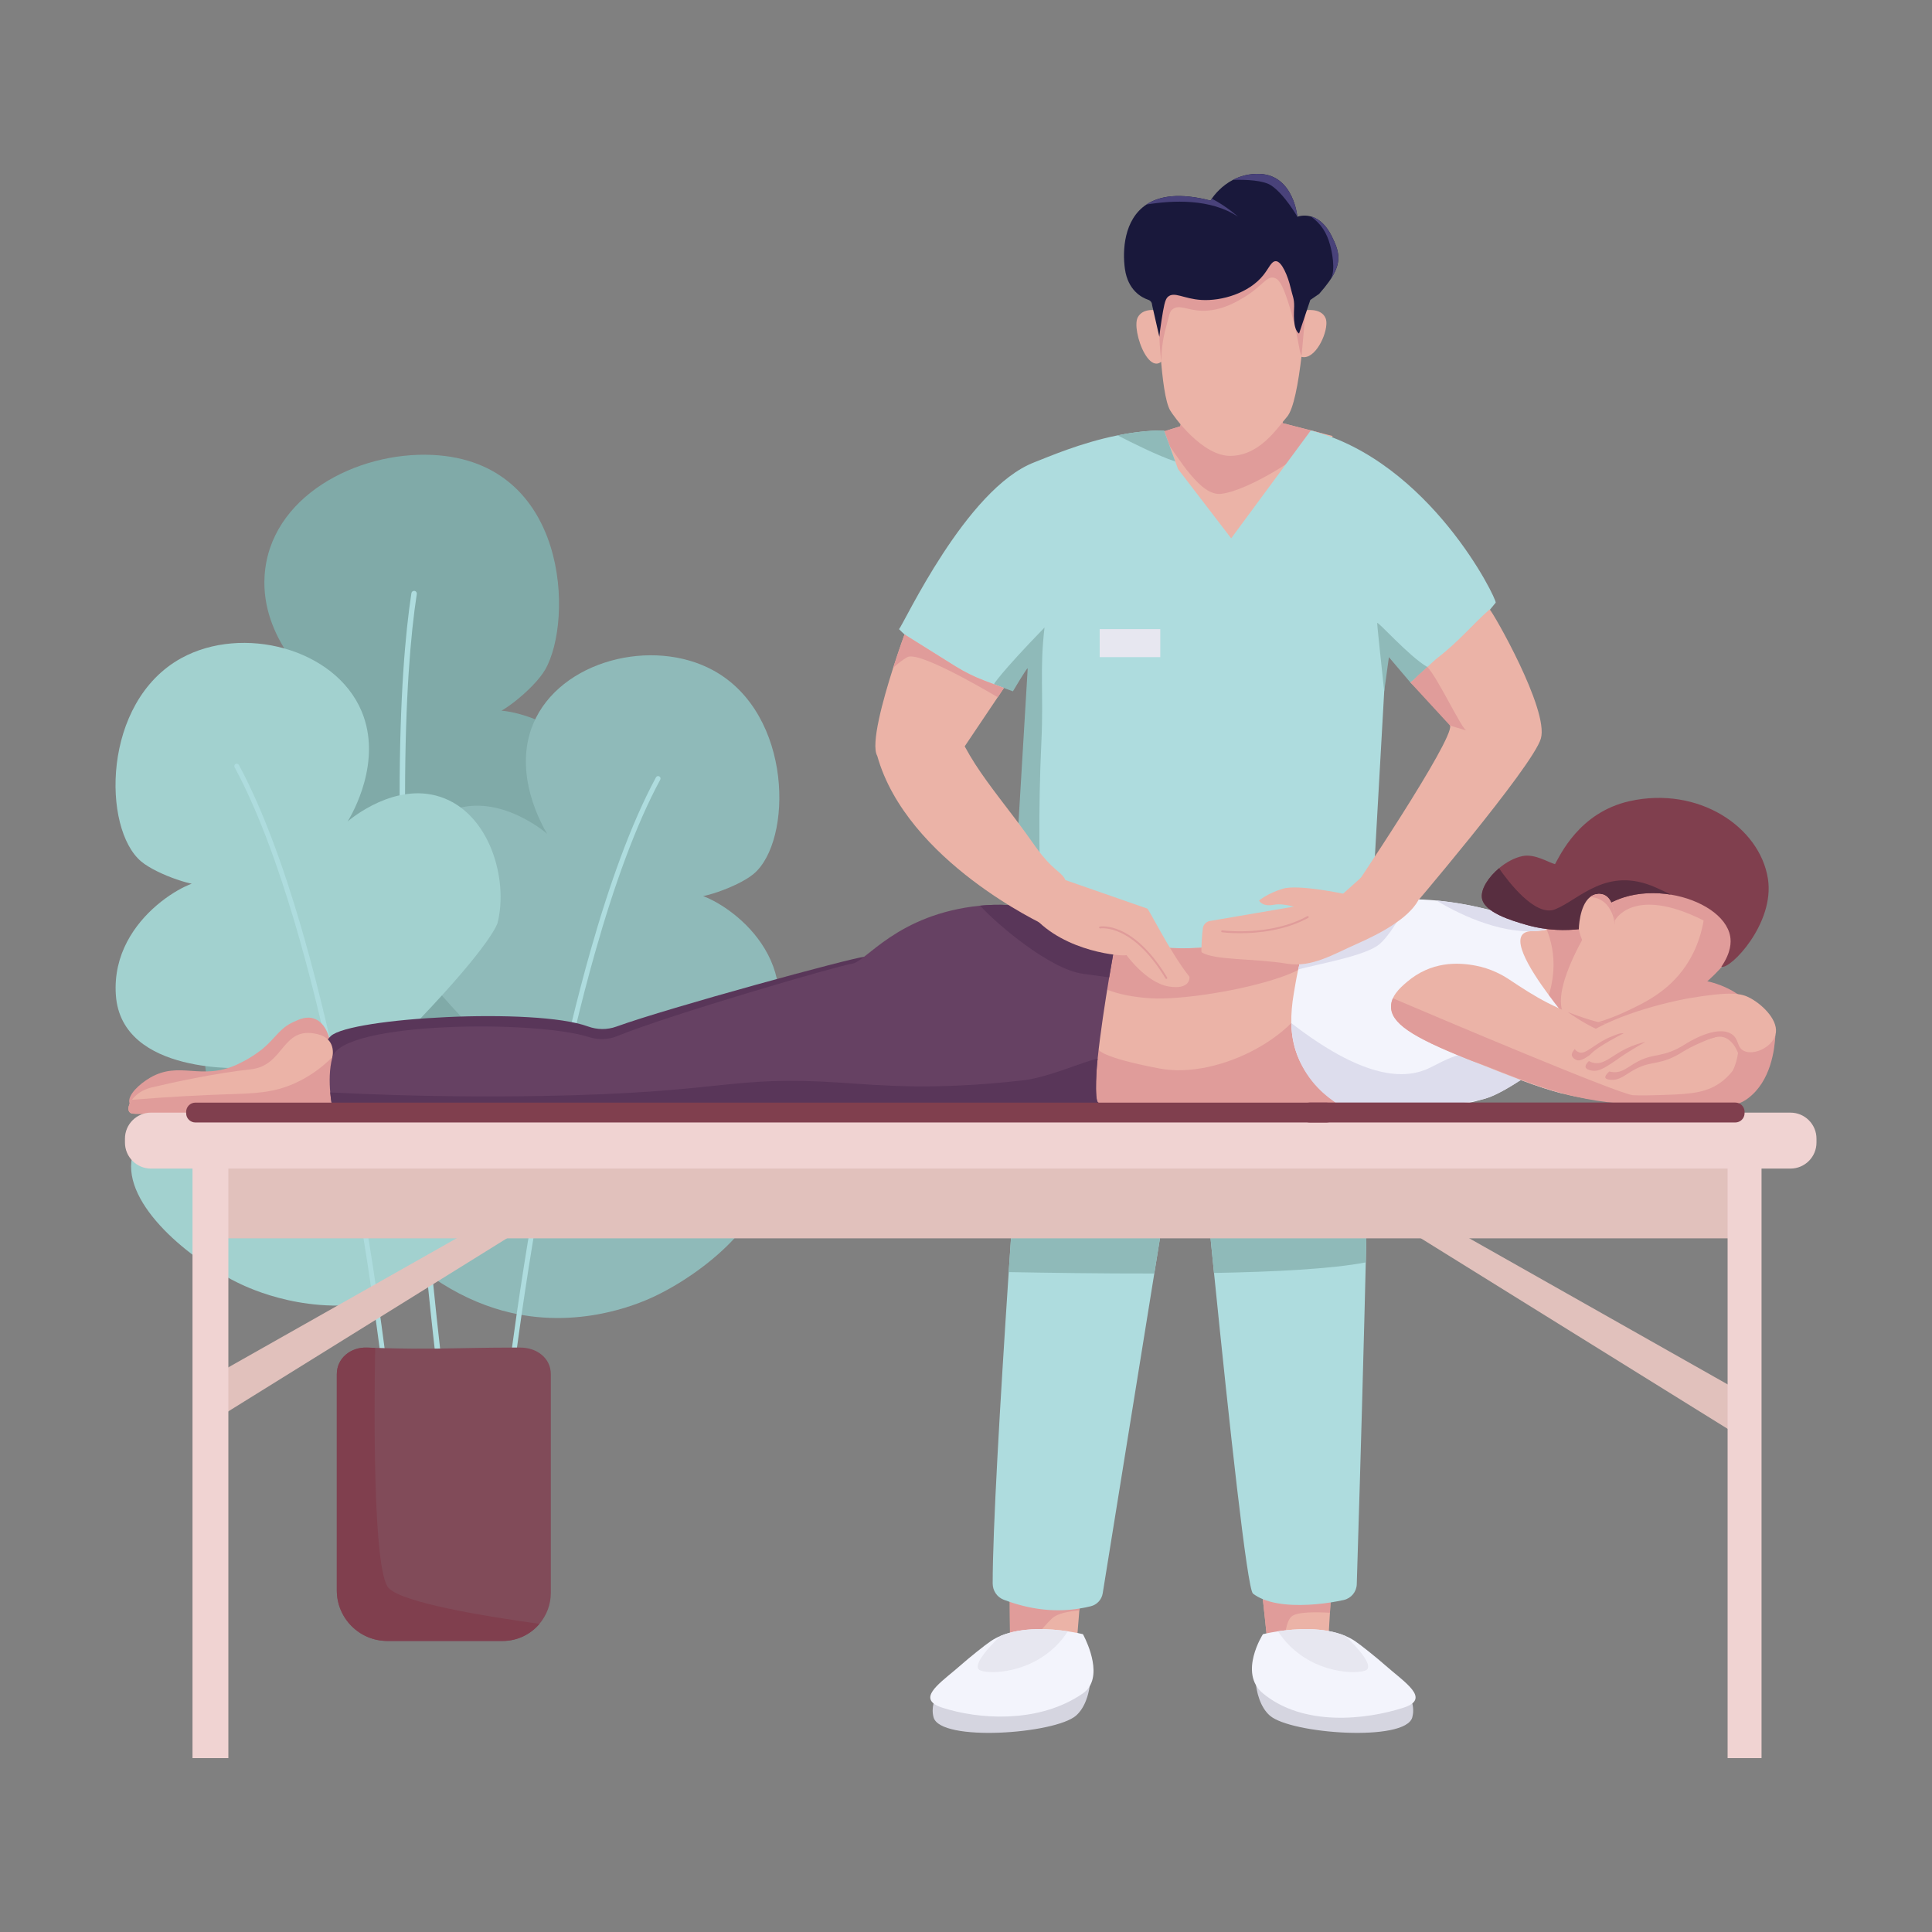 <?xml version="1.0" encoding="UTF-8"?>
<svg xmlns="http://www.w3.org/2000/svg" width="5000" height="5000" viewBox="0 0 5000 5000" id="hospital-masseur-and-patient">
  <rect x="0" y="0" width="5000" height="5000" fill="#808080" stroke="none"/>
  <g>
    <g>
      <g>
        <path fill="#80aaa8" d="M1705.371,2581.835c-75.238-141.665-382.546-163.879-382.551-163.881 c0,0,336.522-81.022,276.905-319.997c-59.621-238.973-337.674-278.844-330.51-251.674c0.105,0.401,0.61,1.161,0.728,1.282 c11.834,12.241,110.712-62.087,141-114.626c73.142-126.872,60.625-538.619-291.391-555.567 c-196.774-9.474-422.183,108.489-434.82,313.407c-10.069,163.267,125.591,279.771,144.622,297.974 c-12.645-6.09-160.534-74.662-266.541,5.548c-116.573,88.205-105.098,297.759-36.137,413.605c0,0,32.104,53.929,297.26,216.15 l0,0c0,0-116.478,2.687-203.739,99.06c-6.071,6.704-91.229,101.398-89.857,217.84c2.569,218.033,307.706,457.072,593.893,465.502 c225.642,6.645,374.505-131.98,408.39-165.423C1645.573,2929.551,1773.803,2710.686,1705.371,2581.835z"></path>
        <g>
          <path fill="#aedcde" d="M1168.7,3707.173c-3.697-9.229-15.207-89.405-29.745-217.163 c-5.706-50.16-11.907-107.688-18.257-171.12c-0.448-4.342-0.87-8.732-1.315-13.149c-3.176-31.901-6.4-65.268-9.625-99.898 c-10.097-108.283-20.243-228.971-29.398-356.703c-4.143-58-7.837-113.791-11.112-167.449 c-4.492-74.273-8.186-144.478-11.139-210.787c-4.118-92.011-6.798-176.579-8.31-254.274 c-1.117-57.305-1.589-110.889-1.514-160.975c0.347-251.521,14.463-414.53,30.365-518.422c0.569-3.845-2.059-7.442-5.904-8.013 c-3.845-0.596-7.442,2.034-8.038,5.879c-16.025,104.86-30.241,269.382-30.488,523.16c-0.099,59.315,0.62,123.541,2.234,193.026 c1.439,61.547,3.595,127.236,6.572,197.342c3.152,74.297,7.27,153.531,12.404,238.025 c3.375,55.295,7.219,112.823,11.536,172.709c9.327,128.997,19.349,246.435,28.577,345.49c3.001,32.026,5.903,62.142,8.658,90.1 c1.042,10.494,2.059,20.69,3.052,30.563c5.257,52.219,9.923,95.607,13.545,128.353c0.819,7.441,2.231,20.243,4.067,36.293 c8.409,73.504,25.328,215.377,32.075,224.729c1.391,1.91,3.522,2.928,5.708,2.928c1.437,0,2.875-0.447,4.116-1.34 C1169.742,3714.316,1170.561,3710.273,1168.7,3707.173z"></path>
        </g>
      </g>
      <g>
        <path fill="#8fbab9" d="M1974.307,3027.186c-27.268-134.441-295.042-231.248-295.044-231.252 c0,0,322.84,20.372,336.853-189.17c14.01-209.541-222.715-313.206-223.964-289.284c-0.018,0.353,0.218,1.1,0.289,1.229 c7.111,12.983,116.17-22.101,157.944-57.049c100.88-84.392,102.553-412.876-103.663-526.298 c-157.706-86.738-397.671-26.074-466.539,137.268c-54.87,130.141,24.076,265.691,35.929,285.365 c-9.563-8.191-122.157-101.832-239.227-63.793c-128.737,41.83-177.408,215.12-148.479,326.963c0,0,13.467,52.066,204.301,251.886 l0,0c0,0-104.615-27.664-209.512,28.317c-7.298,3.895-109.848,59.05-141.354,154.058 c-58.995,177.9,145.896,450.411,398.711,530.601c199.33,63.224,371.032-11.318,410.646-29.821 C1823.249,3294.523,1999.107,3149.465,1974.307,3027.186z"></path>
        <g>
          <path fill="#aedcde" d="M1706.175,2009.239c-3.077-1.662-6.873-0.521-8.535,2.53 c-64.797,120.142-121.233,279.082-169.184,447.821c-34.979,123.118-65.443,251.472-91.365,373.846 c-16.573,78.267-31.283,154.078-44.108,224.53c-0.373,2.06-0.744,4.143-1.117,6.202c-5.308,29.148-10.42,58.174-15.33,86.899 c-15.035,87.818-28.257,172.708-39.346,249.537c-4.39,30.313-8.433,59.389-12.13,86.899 c-19.797,147.058-29.57,249.04-26.496,257.5c0.918,2.555,3.351,4.143,5.906,4.143c0.72,0,1.439-0.125,2.156-0.397 c3.101-1.116,4.79-4.465,3.896-7.615c-1.439-9.948,7.764-107.341,27.412-253.63c3.598-26.643,7.517-54.898,11.81-84.567 c11.263-78.119,24.955-165.911,41.031-259.063c6.747-39.145,13.916-79.209,21.508-119.918 c9.625-51.624,19.918-104.24,30.883-157.253c28.034-135.398,60.456-273.302,97.245-402.97 c48.524-171.146,104.663-328.001,168.292-445.984C1710.366,2014.697,1709.225,2010.876,1706.175,2009.239z"></path>
        </g>
      </g>
      <g>
        <path fill="#a2d1cf" d="M341.605,2995.096c27.268-134.44,295.042-231.248,295.045-231.251 c0,0-322.84,20.372-336.853-189.17c-14.01-209.541,222.715-313.207,223.964-289.284c0.019,0.354-0.218,1.101-0.288,1.229 c-7.111,12.983-116.17-22.102-157.945-57.049c-100.88-84.392-102.553-412.876,103.664-526.297 c157.705-86.738,397.671-26.074,466.539,137.267c54.87,130.141-24.076,265.692-35.928,285.365 c9.563-8.191,122.157-101.832,239.226-63.793c128.737,41.83,177.408,215.12,148.48,326.964c0,0-13.467,52.066-204.301,251.886 l0,0c0,0,104.615-27.664,209.512,28.317c7.298,3.895,109.848,59.05,141.354,154.058 c58.995,177.9-145.896,450.411-398.711,530.601c-199.33,63.224-371.032-11.318-410.646-29.821 C492.663,3262.434,316.805,3117.376,341.605,2995.096z"></path>
        <g>
          <path fill="#aedcde" d="M995.272,3488.992c-4.811-37.012-10.369-77.473-16.546-120.464 c-8.757-60.53-18.828-126.096-30.04-194.142c-2.83-17.142-5.732-34.434-8.709-51.848c-5.458-31.902-11.137-64.201-17.043-96.649 c-10.643-58.396-22.574-120.488-35.772-184.59c-27.559-133.736-60.703-276.278-99.353-412.446 c-3.125-11.088-6.325-22.103-9.525-33.092c-45.918-156.856-99.304-303.468-160.031-416.068 c-1.638-3.052-5.458-4.192-8.511-2.555c-3.05,1.662-4.191,5.457-2.553,8.533c57.875,107.292,109.549,246.783,154.97,399.918 c4.516,15.207,8.957,30.562,13.346,46.042c39.517,139.368,74.024,288.235,103.447,433.309 c15.728,77.474,29.967,153.879,42.792,227.16c4.588,26.296,9.005,52.22,13.223,77.622 c11.907,71.668,22.302,139.417,31.208,201.137c6.103,42.298,11.485,81.766,16.197,117.761 c16.622,127.683,24.337,211.233,23.022,220.413c-0.892,3.149,0.771,6.498,3.896,7.64c0.719,0.248,1.439,0.373,2.159,0.373 c2.553,0,4.961-1.588,5.904-4.144C1020.179,3705.113,1012.068,3617.816,995.272,3488.992z"></path>
        </g>
      </g>
      <path fill="#814b59" d="M1425.555,3556.443v565.631c0,30.637-11.064,58.719-29.422,80.425 c-22.848,27.089-57.057,44.28-95.283,44.28h-298.308c-72.29,0-130.909-58.594-130.909-130.906v-559.43 c0-41.85,36.392-70.479,78.218-68.914c7.219,0.272,14.24,0.521,21.086,0.743c3.869,0.124,7.689,0.249,11.435,0.348 c4.368,0.124,8.658,0.249,12.9,0.372c50.385,1.34,91.39,1.513,129.594,1.166c4.739-0.049,9.426-0.099,14.09-0.148 c58.619-0.72,112.378-2.432,186.105-2.506h12.874c3.101,0,6.229,0,9.378,0.025 C1389.162,3487.677,1425.555,3514.594,1425.555,3556.443z"></path>
      <path fill="#803f4e" d="M1396.132,4202.499c-22.848,27.089-57.057,44.28-95.283,44.28h-298.308 c-72.29,0-130.909-58.594-130.909-130.906v-559.43c0-41.85,36.392-70.479,78.218-68.914c7.219,0.272,14.24,0.521,21.086,0.743 c-2.878,168.789-5.582,576.322,34.507,621.101C1040.1,4148.122,1260.313,4183.818,1396.132,4202.499z"></path>
    </g>
    <g>
      <g>
        <g>
          <path fill="#ebb3a7" d="M2802.618,4053.135l-3.526,43.304l-5.768,71.382l-9.523,117.39h-169.328 c0,0-0.198-15.522-0.429-38.986c-0.429-41.689-1.021-108.458-0.989-157.761c0.033-36.581,0.396-63.539,1.418-63.539 C2617.604,4024.924,2802.618,4053.135,2802.618,4053.135z"></path>
          <path fill="#e09c9a" d="M2799.092,4096.438l-5.768,71.382c-27.452,2.076-56.849,7.548-70.492,20.5 c-29.331,27.88-47.391,57.145-47.391,57.145l-61.397,0.759c-0.429-41.689-1.021-108.458-0.989-157.761l33.912-7.448 L2799.092,4096.438z"></path>
        </g>
        <g>
          <path fill="#ebb3a7" d="M3451.753,4006.105l-3.362,57.08l-6.525,110.666l-5.8,98.803h-153.674 c0,0-14.204-138.416-22.542-208.348c-2.769-23.037-4.877-38.625-5.668-39.383L3451.753,4006.105z"></path>
          <path fill="#e09c9a" d="M3448.391,4063.186l-6.525,110.666c-33.055-2.01-86.707-3.196-100.219,10.315 c-19.51,19.511-18.126,87.663-18.126,87.663l-6.162,0.824h-34.967c0,0-14.204-138.416-22.542-208.348l83.182-6.987 L3448.391,4063.186z"></path>
        </g>
        <g>
          <path fill="#aedcde" d="M3538.339,3105.894c-1.165,53.187-2.405,107.192-3.721,161.147 c-0.669,27.463-1.34,54.899-2.033,82.237c-0.547,22.178-1.116,44.28-1.661,66.234c-7.99,309-16.697,591.133-19.623,684.532 c-0.62,19.696-14.538,36.441-33.764,40.734c-9.923,2.207-21.483,4.415-34.109,6.375c-46.936,7.243-108.681,10.939-156.584-2.232 c-6.474-1.787-12.702-3.87-18.605-6.277c-9.451-3.895-18.085-8.656-25.552-14.413c-14.959-11.51-61.546-441.295-100.418-825.957 c-0.126-1.29-0.274-2.58-0.397-3.87c-6.551-64.847-12.9-128.354-18.828-188.313c-22.725-229.938-39.396-407.633-39.396-407.633 l-65.788,407.881l-30.563,189.527l-133.486,827.694c-2.655,16.323-14.836,29.446-30.886,33.416 c-9.648,2.382-19.373,4.366-29.196,5.929c-56.711,9.129-116.595,4.564-180.5-17.217c-5.134-1.736-10.27-3.596-15.453-5.557 c-17.365-6.573-28.703-23.393-28.703-41.973c-0.199-134.902,18.756-462.434,41.477-805.964 c4.07-61.299,8.237-123.118,12.455-184.442c4.488-65.293,9.004-130.014,13.445-192.976c0.768-10.79,1.538-21.607,2.307-32.399 c1.264-17.687,2.504-35.424,3.796-53.16c0.768-10.444,1.487-20.888,2.233-31.332c0.494-6.896,0.99-13.793,1.487-20.664 c0.224-2.928,0.446-5.855,0.645-8.782c3.2-44.231,6.4-88.463,9.651-132.694c1.016-14.239,2.057-28.453,3.125-42.693 c0.223-3.002,0.446-5.978,0.645-8.955c0.051-0.744,0.1-1.513,0.175-2.258c0.545-7.417,1.09-14.76,1.61-22.028 c0.695-9.452,1.367-18.729,2.06-27.858c0.198-2.804,0.422-5.606,0.62-8.385c0.397-5.582,0.819-11.064,1.217-16.522 c0.421-5.433,0.818-10.815,1.216-16.125s0.768-10.567,1.165-15.753c0.496-6.796,0.993-13.495,1.487-20.069 c0.25-3.448,0.497-6.872,0.771-10.245c0.223-3.051,0.445-6.103,0.669-9.104c0.322-4.243,0.62-8.41,0.942-12.528 c0.373-4.936,0.746-9.798,1.092-14.562c0.175-2.332,0.348-4.664,0.521-6.945c0.347-4.838,0.695-9.551,1.066-14.215 c0.472-6.152,0.918-12.181,1.366-18.011c0.271-3.795,0.545-7.516,0.818-11.163c0.147-1.984,0.296-3.919,0.446-5.854 c5.605-74.372,9.004-118.131,9.004-118.131s1.415,0.173,4.167,0.521c62.094,7.914,799.167,102.801,846.945,151.696 c0.422,0.396,0.795,0.819,1.093,1.24c0.322,0.396,0.569,0.793,0.768,1.215c0.497,0.993,0.967,2.63,1.391,4.912 c0.073,0.348,0.148,0.72,0.197,1.117c0.051,0.322,0.099,0.644,0.174,0.992c0.545,3.35,1.041,7.74,1.49,13.074 c0.023,0.546,0.072,1.116,0.123,1.687c0.1,1.34,0.199,2.729,0.298,4.167c0.271,3.722,0.495,7.84,0.72,12.28 c0.1,1.563,0.172,3.2,0.247,4.862c0,0.248,0,0.471,0.024,0.72c0.051,1.24,0.1,2.48,0.15,3.745 c0.023,0.373,0.023,0.745,0.048,1.141c0.075,1.912,0.15,3.87,0.224,5.905c0.026,0.992,0.051,2.01,0.099,3.051 c0.075,1.91,0.124,3.87,0.175,5.879v0.347c0.049,1.886,0.123,3.82,0.174,5.78c0.1,3.87,0.172,7.889,0.271,12.056 c0.075,3.027,0.124,6.128,0.175,9.303c0,0.547,0.024,1.092,0.024,1.638c0.051,1.588,0.074,3.2,0.1,4.813 C3547.594,2614.214,3543.947,2850.975,3538.339,3105.894z"></path>
          <path fill="#8fbab9" d="M3545.645,2486.471c-142.468,84.534-264.918,133.74-350.496,163.066 c-127.571,43.717-200.145,52.488-317.771,108.711c-109.813,52.488-190.437,113.611-240.924,156.52 c7.603-107.237,15.34-214.469,23.222-321.695c7.073-96.228,13.261-178.939,17.907-240.6 c180.368,17.928,636.019,29.364,860.118,34.077c0.824,0.824,1.451,1.647,1.846,2.472 C3542.844,2395.611,3544.787,2430.611,3545.645,2486.471z"></path>
        </g>
        <g>
          <path fill="#d5d5e0" d="M2820.217,4363.678c-1.912,12.755-5.01,25.213-9.426,36.648 c-6.063,15.785-14.6,29.627-25.936,39.58c-54.081,47.456-351.246,68.977-368.778,4.547c-3.296-12.094-2.933-24.387,0-35.987 c1.219-5.009,2.933-9.887,5.009-14.566c5.866-8.536,12.194-16.149,18.818-22.971c25.738-26.563,57.805-42.909,91.717-52.433 c42.711-11.963,88.388-13.149,128.1-10.217c36.549,2.735,68.12,8.932,87.663,13.381c3.032,0.691,5.768,1.318,8.206,1.911 l-3.691-7.646l-21.421-44.096c31.604,2.143,50.093-3.889,60.441-9.887c8.799-5.108,11.699-10.184,11.699-10.184 C2819.359,4271.633,2826.906,4319.354,2820.217,4363.678z"></path>
          <path fill="#f3f4fc" d="M2820.217,4363.678c-4.186,7.053-9.953,13.414-17.599,18.72 c-3.922,2.735-7.909,5.339-11.93,7.844c-110.567,69.075-258.046,59.552-351.839,29.265c-10.315-3.328-17.763-7.02-22.772-11.04 c-30.583-24.453,27.716-61.101,72.932-101.307c17.565-15.621,60.211-49.995,75.732-60.343c7.745-5.141,16.05-9.524,24.75-13.149 c0.033-0.032,0.033-0.032,0.033-0.032c56.454-23.762,129.813-18.423,174.073-11.832c17.467,2.637,30.419,5.438,35.988,6.724 c1.978,0.461,3.032,0.725,3.032,0.725S2849.943,4313.883,2820.217,4363.678z"></path>
          <path fill="#e7e7f0" d="M2763.598,4221.803c-68.845,106.151-194.077,112.842-225.451,101.769 c-33.022-11.667,49.17-87.894,51.345-89.904c0.033-0.032,0.033-0.032,0.033-0.032 C2645.979,4209.873,2719.338,4215.212,2763.598,4221.803z"></path>
        </g>
        <g>
          <path fill="#d5d5e0" d="M3650.003,4393.91c6.951,15.619,9.72,33.251,5.011,50.541 c-17.555,64.442-314.707,42.901-368.774-4.547c-48.084-42.197-45.993-154.705-17.771-188.154c0,0,13.59,24.051,72.126,20.071 l-25.087,51.744c48.676-11.678,223.097-48.139,315.678,47.362C3637.803,4377.754,3644.122,4385.378,3650.003,4393.91z"></path>
          <path fill="#f3f4fc" d="M3268.465,4382.397c104.773,86.692,266.548,68.482,363.768,37.108 c72.898-23.498,2.505-65.517-50.158-112.347c-17.566-15.621-60.211-49.995-75.733-60.343c-7.745-5.141-16.05-9.524-24.75-13.149 c-0.033-0.032-0.033-0.032-0.033-0.032c-56.454-23.762-129.813-18.423-174.073-11.832c-23.662,3.56-39.02,7.448-39.02,7.448 S3204.356,4329.354,3268.465,4382.397z"></path>
          <path fill="#e7e7f0" d="M3307.484,4221.803c68.845,106.151,194.078,112.842,225.452,101.769 c33.021-11.667-49.171-87.894-51.346-89.904c-0.033-0.032-0.033-0.032-0.033-0.032 C3425.104,4209.873,3351.744,4215.212,3307.484,4221.803z"></path>
        </g>
      </g>
      <g>
        <g>
          <path fill="#ebb3a7" d="M3449.237,1128.503c0,0-246.774,305.305-270.865,311.566 c-24.091,6.295-255.046-295.813-255.046-295.813l79.489-24.849l51.741-16.148l19.707-91.98l13.183-86.905l250.861,11.601 l-19.247,98.438l0.43,60.706l105.821,27.222L3449.237,1128.503z"></path>
          <path fill="#e09c9a" d="M3425.312,1122.341c-40.635,51.411-193.551,147.364-264.835,155.702 c-53.586,6.262-106.579-87.385-157.661-158.636l51.741-16.148l19.707-91.98c82.786,6.229,179.676,8.469,244.797,23.134 l0.43,60.706L3425.312,1122.341z"></path>
        </g>
        <path fill="#49427a" d="M3474.35,729.077c0.824-1.351,1.846-2.834,3.032-4.449 C3476.426,726.078,3475.404,727.561,3474.35,729.077z"></path>
        <g>
          <path fill="#ebb3a7" d="M3432.637 839.725c-2.043 36.713-36.383 99.692-70.262 81.402-3.197-1.747-4.68-7.086-5.01-14.6-1.352-31.935 18.488-103.153 18.488-103.153s43.305-8.403 54.872 20.433C3432.406 827.993 3433 833.496 3432.637 839.725zM3007.14 934.524c-.561.527-1.088 1.021-1.647 1.45-3.89 3.229-7.778 4.844-11.667 5.075-22.641 1.384-44.194-43.601-50.785-80.281-2.867-15.951-2.867-30.353 1.087-38.658.1-.264.231-.527.363-.791 15.918-29.891 61.858-15.753 61.858-15.753S3022.167 920.155 3007.14 934.524z"></path>
          <path fill="#ebb3a7" d="M3379.443,798.581v0.033l-10.875,121.278c-8.47,72.371-20.763,139.437-37.801,158.848 c-26.002,29.661-69.34,99-144.611,101.076c-75.238,2.109-150.477-104.965-157.826-117.785 c-12.523-21.916-20.037-80.347-25.014-146.094c-0.099-1.252-0.23-2.538-0.329-3.855c-0.956-13.282-1.846-26.859-2.637-40.437 v-0.297c-5.734-97.912-7.185-197.539-11.732-210.029c-8.371-23.003,353.321-192.331,395.109,39.745 C3384.321,704.261,3383.035,744.862,3379.443,798.581z"></path>
          <path fill="#e09c9a" d="M3379.443,798.581v0.033l-10.875,121.278c-5.834,0-8.141-56.125-35.099-138.844 c-15.391-47.292-24.651-59.486-36.482-62.221c-19.114-4.416-28.737,19.675-70.756,46.336 c-20.104,12.787-63.968,40.635-116.368,39.02c-38.196-1.153-57.673-17.269-75.271-3.823 c-8.437,6.459-8.503,16.577-16.709,45.644c-10.282,36.449-12.391,68.12-12.391,89.97c-0.692-5.768-1.451-12.491-2.176-20.038 c-0.099-1.252-0.23-2.538-0.329-3.855c-1.055-11.766-2.011-25.376-2.637-40.437v-0.297 c-2.834-70.295-4.218-105.459,14.138-128.627c16.281-20.531,29.134-12.918,98.803-36.12 c31.176-10.381,71.086-25.937,122.003-51.543c51.675-25.969,83.115-24.816,105.723-11.667 C3375.818,663.659,3378.257,719.948,3379.443,798.581z"></path>
          <path fill="#19183b" d="M3446.245,718.663c-0.823,1.318-1.681,2.636-2.57,3.987c-0.033,0.033-0.065,0.099-0.099,0.132 c-0.363,0.56-0.726,1.087-1.088,1.647c-0.066,0.066-0.099,0.132-0.164,0.198c-0.956,1.45-1.979,2.933-3.033,4.449 c-0.098,0.131-0.164,0.23-0.23,0.33c-6.756,9.491-15.094,19.806-25.145,31.209l-22.872,15.72l-29.067,86.971 c-17.17-12.062-12.984-57.409-12.721-70.262c0.396-20.499-4.186-26.761-9.359-49.138c-6.328-27.354-22.542-68.516-38.395-67.955 c-11.633,0.428-16.676,17.005-32.065,36.251c-37.075,46.336-107.206,67.296-160.265,64.1 c-46.172-2.769-70.263-23.103-87.037-7.712c-7.415,6.822-10.414,24.882-16.115,60.672c-2.769,17.533-4.549,32.198-5.669,42.382 l-18.851-82.753c-0.132-5.899-3.988-11.04-9.591-12.919c-17.202-5.8-52.795-24.387-60.639-80.148 c-6.591-46.93-2.769-127.672,55.597-166.428c33.979-22.608,86.41-30.979,166-10.216c0,0,1.087-1.912,3.295-5.108 c6.954-10.084,25.014-32.989,54.608-48.511c18.851-9.887,42.349-16.742,70.657-15.391 c86.773,4.186,96.166,110.798,96.166,110.798s15.357-6.229,35.099-0.791c7.085,1.912,14.764,5.372,22.509,11.14 c10.743,8.041,21.619,20.564,31.242,39.844C3465.887,650.015,3472.742,676.281,3446.245,718.663z"></path>
          <path fill="#49427a" d="M3357.594 560.968c0 0-33.78-59.222-68.647-81.533-19.807-12.655-63.012-14.962-98.176-13.874 18.851-9.887 42.349-16.742 70.657-15.391C3348.201 454.355 3357.594 560.968 3357.594 560.968zM3446.245 718.663c-.823 1.318-1.681 2.636-2.57 3.987 14.303-24.387 2.34-74.678-1.351-88.355-8.668-32.23-23.531-55.135-49.632-74.118 7.085 1.912 14.764 5.372 22.509 11.14 10.743 8.041 21.619 20.564 31.242 39.844C3465.887 650.015 3472.742 676.281 3446.245 718.663zM3203.887 560.902c-70.46-47.292-169.031-42.81-237.02-31.506 33.979-22.608 86.41-30.979 166-10.216 0 0 1.087-1.912 3.295-5.108C3176.236 535.13 3202.47 559.584 3203.887 560.902z"></path>
        </g>
      </g>
      <g>
        <path fill="#aedcde" d="M3870.883,1559.681c-69.834,83.75-93.897,119.249-134.929,144.949 c-32.62,20.466-60.106,28.578-80.896,36.491l-65.07-87.793l-7.665,136.019l-33.911,600.907 c-223.142,112.873-676.296,74.869-838.338,29.769c-3.969-1.116-8.135-2.356-12.452-3.672 c-34.185-10.319-75.911-25.527-77.351-26.072c-0.049-0.025-0.049-0.025-0.049-0.025l45.249-623.555l16.77-111.211 c0,0-56.487,96.45-84.122,125.054c-26.123-2.481-140.757-49.764-231.824-117.711c-14.884-11.088-28.056-22.772-39.691-34.605 c12.132-12.28,173.205-363.452,350.005-431.696c35.624-13.769,118.455-50.235,215.7-69.784 c38.427-7.739,79.136-12.8,120.068-12.8l29.196,80.375l7.096,19.498l137.612,179.392l206.068-279.266 C3701.064,1194.32,3874.008,1550.28,3870.883,1559.681z"></path>
        <path fill="#8fbab9" d="M3694.061,1726.333c0,0-23.243,31.929-44.038,39.838l-55.569-65.502l-12.139,88.668 c-8.174-76.326-18.226-171.207-18.226-176.776C3564.089,1604.981,3645.451,1697.958,3694.061,1726.333z"></path>
        <path fill="#ebb3a7" d="M3855.145,1577.142c-40.277,34.982-80.068,83.478-134.314,124.969 c-15.161,11.633-56.704,54.373-70.808,64.06c0,0,95.052,84.699,102.784,111.731c10.26,35.864-251.828,426.372-273.231,456.293 c44.76,42.431,100.927,31.436,161.302,31.027c0,0,326.877-382.144,346.994-454.273 C4008.648,1836.446,3863.217,1583.144,3855.145,1577.142z"></path>
        <path fill="#8fbab9" d="M2703.23 1624.017c-12.809 107.37-2.328 172.395-8.026 293.108-8.472 179.454-6.267 346.601 2.406 499.233-34.176-10.315-75.897-25.541-77.349-26.068-.031-.033-.031-.033-.031-.033l39.343-658.158c.097-1.424-.013-2.116-.301-2.207-2.371-.747-37.874 59.289-37.874 59.289l-49.308-18.288C2572.091 1770.893 2586.716 1744.134 2703.23 1624.017L2703.23 1624.017zM3041.573 1194.32c-44.999-14.86-113.171-48.896-149.265-67.576 38.427-7.739 79.136-12.8 120.068-12.8L3041.573 1194.32z"></path>
        <path fill="#e09c9a" d="M3752.807,1877.902l-102.784-111.731c14.104-9.688,14.155-14.892,29.315-26.525l14.723-13.313 c27.156,28.013,88.967,160.863,100.996,164.158L3752.807,1877.902z"></path>
        <rect width="156.845" height="72.44" x="2845.971" y="1628.229" fill="#e7e7f0"></rect>
      </g>
      <path fill="#8fbab9" d="M2623.002 3107.754c104.561-.445 246.932-.992 394.856-1.414l-30.563 189.527c-140.359.272-276.947-1.959-376.748-3.671C2614.617 3230.897 2618.784 3169.078 2623.002 3107.754zM3538.339 3105.894c-1.165 53.187-2.405 107.192-3.721 161.147-87.32 16.87-234.577 24.485-392.747 27.363-6.551-64.847-12.9-128.354-18.828-188.313C3275.06 3105.72 3424.972 3105.571 3538.339 3105.894z"></path>
    </g>
    <g>
      <g>
        <path fill="#ebb3a7" d="M3645.833,2865.692c-5.899,5.24-38.204,9.194-89.272,12.029 c-167.875,9.392-538.057,7.217-834.925,2.076c-225.327-3.89-408.419-9.524-428.73-13.149 c-55.228-9.854,233.129-500.602,279.168-513.224c41.88-11.501,129.477,26.563,314.472,73.69 c18.247,4.68,37.463,9.425,57.678,14.204c116.709,27.649,246.83,6.129,345.002-20.993 c91.046-25.146,154.624-55.103,154.624-55.103C3524.353,2333.321,3685.683,2830.166,3645.833,2865.692z"></path>
        <path fill="#e09c9a" d="M3556.561,2877.722c-167.875,9.392-538.057,7.217-834.925,2.076l-7.737-85.159l129.438-78.465 c0,0,2.93,19.916,157.877,49.181c154.946,29.266,378.58-90.658,405.533-227.261c26.953-136.57,33.491,221.678,33.491,221.678 L3556.561,2877.722z"></path>
        <path fill="#e09c9a" d="M3289.225,2420.325c322.613,64.228-156.182,173.033-311.651,163.198 c-187.267-11.847-195.559-102.994-203.467-112.673c18.248,4.68,149.901-34.312,170.116-29.532 C3060.932,2468.968,3191.053,2447.448,3289.225,2420.325z"></path>
      </g>
      <g>
        <path fill="#e09c9a" d="M4354.29,2536.202c15.81-1.802,38.427-2.526,64.4,3.31 c13.999,3.145,115.116,25.861,140.274,117.132c16.738,60.725-3.979,137.89-58.443,170.393 c-71.944,42.935-169.988-11.646-169.645-13.786c0.003-0.016,0.01-0.03,0.023-0.044c2.617-2.843-65.097-156.466-44.102-220.554 C4292.018,2576.721,4306.708,2554.162,4354.29,2536.202z"></path>
        <path fill="#ebb3a7" d="M4089.878,2519.951c-29.242,41.623-52.165,81.27-45.266,100.12 c5.481,14.896-4.513,25.112-21.697,30.847c-40.688,13.578-121.771,2.208-134.731-30.847 c-18.442-47.062-24.568-272.843-24.568-272.843c5.256,1.351,57.291,9.689,117.968,17.994 c49.424,6.756,104.619,13.512,144.952,16.445c25.018,1.78,44.33,2.109,53.035,0.066 C4204.459,2375.834,4138.463,2450.678,4089.878,2519.951z"></path>
        <path fill="#e09c9a" d="M4134.724,2672.142c-0.935,0.264-76.667,14.105-111.809-21.224 c-15.959-16.017-23.536-42.117-12.058-84.17c26.823-98.274-8.254-169.921-29.274-201.525 c49.424,6.756,104.619,13.512,144.952,16.445c7.931,32.626-32.176,72.602-36.657,138.284 C4083.72,2610.151,4136.045,2671.779,4134.724,2672.142z"></path>
        <g>
          <path fill="#f3f4fc" d="M4050.49,2667.648c-13.492,28.529-32.762,46.811-59.676,77.547 c-11.236,12.826-20.772,23.245-25.603,28.479c-2.232,2.381-3.493,3.696-3.493,3.696s-10.025,7.219-24.852,16.895 c-0.389,0.297-0.801,0.57-1.237,0.843c-25.29,16.546-63.755,39.841-90.426,47.604c-0.775,0.249-1.576,0.472-2.427,0.694 c-271.71,78.715-381.742,12.728-386.037,10.048c-0.025-0.025-0.097-0.025-0.123-0.05 c-42.711-35.276-77.804-70.627-97.51-118.281c-0.171-0.372-0.315-0.744-0.46-1.116c-0.026-0.074-0.073-0.174-0.097-0.248 c-7.84-19.301-13.113-40.668-15.396-64.82c-0.247-2.471-0.455-4.882-0.624-7.22c-0.193-2.63-0.338-5.185-0.436-7.615 c-0.05-1.167-0.098-2.357-0.121-3.524c-0.025-0.966-0.05-1.91-0.073-2.826c-0.241-11.66,0.171-23.939,1.261-36.914 c1.021-12.429,2.719-25.477,5.074-39.22c3.178-18.558,6.453-39.568,11.575-62.688c8.129-36.938,20.967-79.259,45.479-125.55 c53.561-28.503,110.422-44.281,166.919-51.376c26.015-3.3,51.933-4.737,77.438-4.737c23.008,0,45.697,1.141,67.758,3.225 c51.328,4.763,99.332,14.388,140.83,25.179c1.894,0.521,3.811,1.018,5.679,1.513c68.899,18.358,118.721,39.568,133.915,46.366 c3.201,1.414,4.827,2.207,4.827,2.207s-0.289,0.1-0.896,0.273c-0.123,0.049-0.244,0.1-0.389,0.1 c-3.737,0.967-15.606,3.646-35.531,3.646c-1.381,0-2.691,0.024-3.979,0.124c0,0,0,0-0.047,0 c-63.051,3.771-2.89,98.658,46.811,165.912c9.03,12.279,17.766,23.616,25.314,33.341c4.391,5.655,8.373,10.741,11.866,15.133 c0.824,1.091,1.649,2.107,2.427,3.101c0,0.024,0,0.024,0.023,0.074c1.847,1.538,4.418,4.143,6.214,7.963 C4059.544,2646.215,4054.714,2658.692,4050.49,2667.648z"></path>
          <path fill="#dddded" d="M4044.87 2830.495c-33.53-8.503-67.962-19.971-109.229-35.395-25.309 16.544-63.771 39.844-90.434 47.622-.773.23-1.58.461-2.418.691-85.855 23.86-329.108 32.824-386.045 10.052-.031-.033-.097-.033-.129-.065-21.308-13.909-71.356-50.893-97.957-119.39-13.123-33.79-16.373-64.521-16.745-86.267 180.479 139.9 284.138 145.401 346.337 120.977 38.017-14.929 74.766-46.62 138.548-43.783 56.712 2.521 107.253 31.116 138.407 48.742C4000.347 2793.562 4026.946 2814.665 4044.87 2830.495zM4002.668 2405.758c0 0-.29.099-.902.264-.129.065-.259.099-.387.099-9.415 1.779-21.118 3.064-35.529 3.658-1.322.065-2.644.099-3.998.132 0 0 0 0-.032 0-105.07 2.636-219.136-63.836-244.413-79.424 51.327 4.779 99.332 14.402 140.825 25.178 1.902.527 3.805 1.021 5.675 1.516 68.896 18.356 118.74 39.581 133.926 46.369C4001.023 2404.967 4002.668 2405.758 4002.668 2405.758zM3652.061 2307.515c-1.116 17.192-45.018 103.549-81.213 135.335-35.469 31.15-162.135 52.462-211.036 66.081 8.129-36.938 20.967-79.259 45.479-125.55C3458.852 2354.879 3595.563 2314.609 3652.061 2307.515z"></path>
        </g>
        <g>
          <path fill="#ebb3a7" d="M4521.961,2408.197c-19.57,46.435-74.926,108.82-188.992,192.067 c-87.338,63.771-162.941,78.765-215.365,69.307c-37.785-6.822-63.513-26.332-72.991-49.5 c-36.818-89.97,138.053-327.121,138.053-327.121s110.423-119.169,313.858,18.785 C4525.41,2331.344,4541.467,2361.828,4521.961,2408.197z"></path>
          <path fill="#e09c9a" d="M4521.961,2408.197c-20.227,37.797-75.984,129.979-188.992,192.067 c-103.393,56.806-199.893,58.305-242.352,56.379c27.97-5.638,68.656-16.255,114.53-37.63 c49.221-22.937,111.969-52.175,157.479-119.165c15.61-22.978,43.719-71.777,50.039-146.425 C4449.098,2371.682,4485.529,2389.939,4521.961,2408.197z"></path>
          <path fill="#e09c9a" d="M4179.57,2381.733c0,0,46.924-90.938,228.498,0s20.9-68.411,0-68.179 c-20.898,0.232-273.32-29.943-273.32-29.943l-76.582,63.617L4179.57,2381.733z"></path>
          <g>
            <path fill="#803f4e" d="M4454.895,2501.887c25.353-37.261,25.477-63.755,22.772-78.813 c-9.427-52.69-76.382-95.061-153.384-107.763c-39.914-6.599-82.508-5.21-121.182,6.848 c-59.018,18.381-97.345,58.049-117.166,82.583c-30.859,3.374-80.004,4.862-136.44-11.511 c-37.259-10.815-111.087-32.249-114.535-71.072c-1.983-22.426,17.365-52.394,44.455-75.117 c18.135-15.232,39.742-27.213,60.753-31.505c32.298-6.623,67.227,16.67,84.146,20.888 c12.678-21.384,61.967-133.81,193.1-163.083c177.943-39.691,336.782,66.508,357.92,200.716 C4593.641,2390.353,4477.195,2510.321,4454.895,2501.887z"></path>
          </g>
          <path fill="#582e40" d="M4324.283,2315.311c-39.914-6.599-82.508-5.21-121.182,6.848 c-59.018,18.381-97.345,58.049-117.166,82.583c-30.859,3.374-80.004,4.862-136.44-11.511 c-37.259-10.815-111.087-32.249-114.535-71.072c-1.983-22.426,17.365-52.394,44.455-75.117 c23.988,34.557,93.746,126.517,144.899,106.374c62.687-24.659,133.064-113.319,260.699-56.66 C4299.799,2303.329,4312.822,2309.506,4324.283,2315.311z"></path>
          <g>
            <path fill="#ebb3a7" d="M4178.699,2393.268c-2.128,38.262-31.208,62.814-55.485,59.65 c-16.152-2.077-28.5-7.547-37.27-48.182c0,0,0.935-60.804,29.146-83.082c5.674-4.548,12.509-7.481,20.633-8.008 C4184.115,2310.417,4178.699,2393.268,4178.699,2393.268z"></path>
            <path fill="#e09c9a" d="M4178.699,2393.268c-0.38-8.276-2.182-21.92-10.01-36.229 c-3.703-6.769-11.057-20.211-26.943-28.619c-10.768-5.699-20.887-6.666-26.656-6.765c5.674-4.548,12.509-7.481,20.633-8.008 C4184.115,2310.417,4178.699,2393.268,4178.699,2393.268z"></path>
          </g>
        </g>
        <g>
          <path fill="#ebb3a7" d="M4499.489,2704.076c-0.032,5.273-0.322,10.48-0.838,15.588c-0.193,1.813-0.388,3.625-0.646,5.405 c-2.191,16.181-6.77,31.407-13.186,45.348c-0.032,0.032-0.032,0.032-0.032,0.065c-15.12,32.561-40.493,57.904-69.671,71.613 c-15.379,7.218-31.821,11.205-48.393,11.305c-140.084,0.823-216.881-1.188-288.84-15.424c-0.42-0.066-0.807-0.165-1.226-0.264 c-10.64-2.109-21.182-4.516-31.789-7.218c-33.53-8.503-67.962-19.971-109.229-35.395 c-36.013-13.479-77.215-29.957-127.574-50.06c-0.193-0.066-0.387-0.133-0.549-0.231c-3.771-1.483-7.576-2.999-11.412-4.548 c-143.921-57.409-197.149-93.134-196.117-136.372c0.193-7.25,1.966-14.039,4.771-20.366c2.096-4.713,4.771-9.129,7.77-13.281 c8.285-11.436,19.247-20.928,28.146-28.573c62.9-53.85,131.765-51.774,179.964-42.25c17.926,3.526,35.335,9.26,51.938,16.939 c11.382,5.208,22.343,11.37,32.854,18.323c33.11,21.982,63.965,42.316,100.234,60.87c9.06,4.647,18.441,9.194,28.275,13.61 c2.708,1.221,5.448,2.406,8.221,3.626c0.419,0.165,0.838,0.329,1.258,0.527c4.481,1.911,9.059,3.823,13.734,5.701 c17.603,7.086,36.754,13.842,57.936,20.301c7.189,2.176,14.282,4.152,21.278,5.866c6.448,1.648,12.831,3.098,19.086,4.35 c6.158,1.253,12.22,2.373,18.184,3.296c3.386,0.561,6.738,1.055,10.026,1.517c14.896,2.01,29.049,3.164,42.235,3.691 c22.729,0.922,42.718-0.033,59.128-1.517c0,0,0.193-0.032,0.581-0.099c3.514-0.626,22.794-3.56,50.423,0.099 c25.793,3.428,113.646-15.061,141.051-21.059c5.223-1.12,8.254-1.813,8.254-1.813c1.031,2.505,1.967,4.976,2.869,7.448 c2.096,5.734,3.869,11.469,5.352,17.104C4497.717,2673.987,4499.586,2689.345,4499.489,2704.076z"></path>
          <path fill="#e09c9a" d="M4594.756,2678.596c-1.893,36.043-11.293,119.614-71.36,164.125 c-24.869,18.43-55.626,28.09-190.083,21.589c-119.48-5.776-179.221-8.665-256.649-26.582 c-107.413-24.856-203.35-70.433-268.597-92.687c-0.193-0.066-0.387-0.133-0.549-0.231c-3.771-1.483-7.576-2.999-11.412-4.548 c-143.921-57.409-197.149-93.134-196.117-136.372c0.193-7.25,1.966-14.039,4.771-20.366 c121.48,51.708,578.324,245.391,620.85,250.828c2.969,0.379,24.904,0.924,54.144,0.111 c82.657-2.296,126.032-3.501,164.682-27.296c17.042-10.492,47.321-34.093,69.084-87.321 c6.532-25.967,18.546-42.177,26.258-50.798c10.054-11.238,22.858-26.011,35.55-21.812 C4586.461,2650.919,4591.887,2665.879,4594.756,2678.596z"></path>
          <path fill="#e09c9a" d="M4493.557,2658.201c-40.268,30.551-126.059,45.381-182.06,46.534 c-106.167,2.175-194.345-43.041-254.343-85.719c17.603,7.086,36.754,13.842,57.936,20.301 c69.478,21.158,130.25,20.828,169.938,17.203c0,0,20.344-4.054,51.004,0c30.693,4.087,149.305-22.871,149.305-22.871 C4488.721,2641.921,4491.43,2650.127,4493.557,2658.201z"></path>
          <path fill="#e09c9a" d="M4529.651,2674.762c-5.299-26.188-56.306-35.351-54.593-42.377 c1.898-7.784,64.045,5.391,66.863-3.615c1.26-4.027-9.043-13.45-58.734-36.932c-14.279-0.184-29.556-0.189-45.621,1.313 c-19.246,1.799-43.092,5.07-73.207,10.146c0,0-157.793,26.594-261.783,90.891c-35.857,22.17-35.322,33.813-34.611,37.303 c1.506,7.393,10.516,11.036,10.947,11.26c17.543,9.067,43.588-24.773,87.064-41.246c19.285-7.307,17.818-7.509,30.159-7.875 c-47.869,24.698-97.06,53.771-92.538,68.503c1.655,5.39,10.011,7.267,14.337,8.238c23.728,5.329,42.421-13.763,71.562-30.189 c14.092-7.944,34.684-17.551,62.379-24.042c-50.242,28.53-101.866,61.051-97.146,73.171c1.455,3.739,7.875,4.514,12.519,5.021 c24.655,2.695,38.58-13.313,64.175-26.973c45.24-24.143,65.715-8.272,124.758-45.993l0,0c9.343-5.6,23.2-13.332,40.707-21.009 c32.002-14.033,48.336-20.946,64.592-15.838c20.43,6.419,31.461,27.729,36.527,40.551 C4517.188,2709.385,4532.985,2691.243,4529.651,2674.762z"></path>
        </g>
        <path fill="#ebb3a7" d="M4513.519,2719.846c-19.959-9.413-11.636-31.502-33.293-44.387 c-38.918-23.154-110.486,21.589-117.599,26.133l0,0c-59.043,37.721-79.517,21.851-124.756,45.993 c-25.596,13.659-39.521,29.667-64.176,26.973c-4.644-0.508-11.063-1.282-12.52-5.021c-4.719-12.12,46.904-44.641,97.146-73.171 c-27.695,6.491-48.286,16.098-62.378,24.042c-29.142,16.427-47.835,35.519-71.562,30.188c-4.326-0.971-12.682-2.848-14.336-8.237 c-4.523-14.731,44.668-43.805,92.537-68.503c-12.342,0.366-10.874,0.568-30.16,7.876c-43.476,16.472-69.521,50.313-87.063,41.245 c-0.433-0.224-9.442-3.867-10.948-11.26c-0.71-3.49-1.245-15.133,34.611-37.303c103.99-64.297,261.784-90.891,261.784-90.891 c108.814-18.339,135.83-13.15,159.722,0c33.23,18.29,74.454,59.623,64.227,95.072 C4585.604,2710.315,4539.338,2732.021,4513.519,2719.846z"></path>
      </g>
      <g>
        <path fill="#e09c9a" d="M854.107,2694.611c-0.795-4.424-8.995-46.681-40.6-58.236 c-20.012-7.317-39,1.479-54.21,8.525c-36.346,16.839-44.229,39.529-79.136,69.047c0,0.001-27.222,23.021-66.907,41.156 c-93.091,42.545-147.957-10.475-224.654,33.903c-27.229,15.755-59.188,44.931-53.577,65.575 c5.245,19.298,41.594,24.811,56.455,27.064c109.046,16.537,361.129-34.084,467.961-56.961L854.107,2694.611z"></path>
        <path fill="#593659" d="M2838.961,2451.766c0,0-33.699,398.447-7.221,428.174 c26.48,29.728,26.48,29.728,26.48,29.728l-2007.175-98.249c0,0-38.499-89.573,5.123-130.145 c51.237-47.653,528.215-74.916,665.414-24.84c23.858,8.708,49.808,9.012,73.689,0.374 c136.948-49.535,608.967-177.954,640.749-180.457C2288.377,2472.228,2500.242,2283.611,2838.961,2451.766z"></path>
        <g>
          <path fill="#ebb3a7" d="M860.344,2735.516c-0.064,0.363-0.097,0.561-0.097,0.561v130.275 c0,0-493.243,20.268-517.777,15.654c-13.67-2.538-13.09-19.313-0.871-35.823c9.704-13.149,26.792-26.134,49.908-31.704 c52.132-12.523,168.101-37.636,257.051-47.028c88.983-9.425,79.767-113.917,173.517-90.991 C870.457,2688.29,860.957,2731.43,860.344,2735.516z"></path>
          <path fill="#e09c9a" d="M860.344,2735.516c-0.064,0.363-0.097,0.561-0.097,0.561v130.275 c0,0-493.243,20.268-517.777,15.654c-13.67-2.538-13.09-19.313-0.871-35.823c104.026-8.381,186.359-12.156,242.218-14.066 c73.544-2.515,124.281-2.583,184.73-31.222C810.813,2780.871,841.113,2754.799,860.344,2735.516z"></path>
        </g>
        <g>
          <path fill="#664163" d="M2837.533,2775.361c-2.43,33.664-2.48,59.885,1.391,72.115c0.024,0.049,0.024,0.099,0.049,0.124 c0.818,2.604,1.836,4.564,3.053,5.805c13.792,14.265,20.688,21.408,24.136,25.006c3.499,3.597,3.499,3.597,3.499,3.597 l-5.384-0.024l-2004.03-15.63c0,0-3.546-16.074-5.606-39.194c-2.282-25.825-2.778-60.43,5.606-91.092 c25.205-92.259,524.848-96.551,663.893-52.17c24.187,7.765,50.135,6.995,73.627-2.63 c134.901-55.121,575.455-183.32,607.133-187.116c36.193-4.365,116.544-128.531,331.623-150.263 c94.888-9.601,211.036,9.402,351.817,83.675c0,0-8.014,43.091-17.786,101.908c-10.519,63.283-23.07,144.775-29.844,210.391 v0.124c-0.024,0.025-0.024,0.049-0.024,0.049c-0.87,8.484-1.638,16.696-2.307,24.561c-0.026,0.445-0.075,0.867-0.1,1.289 C2838.006,2769.11,2837.759,2772.261,2837.533,2775.361z"></path>
          <path fill="#593659" d="M2866.168 2878.413c-.611 1.187-1.225 2.373-1.902 3.56l-2004.019-15.621c0 0-3.546-16.082-5.609-39.185 230.44 11.617 417.509 11.394 542.464 9.269 490.553-8.346 484.68-53.85 779.217-34.495 102.434 6.73 237.94 20.455 470.394-5.924 67.32-7.639 158.166-49.558 194.011-56.143-2.155 5.716-8.29 111.972 1.297 113.526C2849.24 2854.57 2862.719 2874.821 2866.168 2878.413zM2888.34 2427.563c0 0-8.014 43.091-17.786 101.908-15.008-2.06-36.715-5.061-68.021-9.353-86.603-11.883-224.481-130.212-266.01-176.23C2631.41 2334.288 2747.559 2353.291 2888.34 2427.563z"></path>
        </g>
      </g>
    </g>
    <g>
      <path fill="#ebb3a7" d="M2703.229,2393.728c0,0-356.605-164.969-432.911-437.552 c-17.341-29.372,14.833-145.544,41.254-228.053c15.679-49.02,29.323-86.181,29.323-86.181l130.907,81.889 c24.088,15.082,49.615,27.734,76.184,37.782l50.135,18.928l-16.049,23.889l-85.438,127.113 c8.559,15.851,17.564,30.983,26.891,45.57c37.31,58.149,91.59,123.764,131.827,179.729c20.415,28.429,29.868,42.396,41.601,56.735 c34.559,42.222,51.649,44.455,60.308,64.028C2775.864,2319.677,2748.128,2374.104,2703.229,2393.728z"></path>
      <path fill="#e09c9a" d="M2598.119,1780.541l-16.049,23.889c-52.493-31.033-206.15-119.125-233.959-103.769 c-11.907,6.573-24.808,16.87-36.54,27.462c15.679-49.02,29.323-86.181,29.323-86.181l130.907,81.889 c24.088,15.082,49.615,27.734,76.184,37.782L2598.119,1780.541z"></path>
      <g>
        <path fill="#ebb3a7" d="M2757.259,2277.615c0,0,207.004,71.942,211.725,73.739 c4.722,1.797,58.947,113.063,109.305,176.475c0,0,4.722,34.621-53.505,25.179c-58.226-9.441-110.158-82.158-110.158-82.158 c13.717,5.455-134.803,1.781-226.01-84.303C2653.139,2353.063,2757.259,2277.615,2757.259,2277.615z"></path>
        <g>
          <path fill="#e09c9a" d="M3018.491,2533.457c-0.841,0-1.662-0.429-2.127-1.201 c-86.234-143.209-168.118-129.602-168.946-129.456c-1.348,0.25-2.641-0.632-2.897-1.977c-0.255-1.347,0.63-2.644,1.977-2.897 c0.887-0.165,21.992-3.91,54.198,10.601c53.261,23.998,94.609,79.138,119.918,121.17c0.707,1.173,0.329,2.696-0.846,3.404 C3019.368,2533.344,3018.927,2533.457,3018.491,2533.457z"></path>
        </g>
      </g>
    </g>
    <g>
      <polygon fill="#e1c1bc" points="4496.467 3597.13 4496.467 3713.582 3619.865 3169.091 3739.464 3169.091"></polygon>
      <polygon fill="#e1c1bc" points="544.608 3564.881 544.608 3681.332 1421.21 3136.841 1301.611 3136.841"></polygon>
      <g>
        <path fill="#ebb3a7" d="M3479.575,2313.554c0,0-119.599-25.714-159.728-13.516s-61.373,30.449-61.373,30.449 s7.081,16.843,37.768,11.099c30.687-5.745,72.782,11.839,72.782,11.839l96.986,29.949L3479.575,2313.554z"></path>
        <path fill="#ebb3a7" d="M3521.773,2271.827l-61.967,55.43l-330.572,56.604c-8.459,2.415-14.777,9.463-16.24,18.138 c-2.171,12.876-4.91,61.32-3.279,62.391c32.523,21.356,134.313,15.347,221.936,29.761 c63.263,10.407,120.843-25.377,179.511-51.234c63.405-27.945,132.871-65.772,159.165-112.431 C3718.995,2244.126,3521.773,2271.827,3521.773,2271.827z"></path>
        <g>
          <path fill="#e09c9a" d="M3209.144,2415.16c-27.843,0-46.082-2.43-46.552-2.496c-1.357-0.189-2.305-1.441-2.115-2.798 c0.188-1.356,1.434-2.325,2.798-2.114c1.221,0.164,123.223,16.367,219.99-36.661c1.199-0.664,2.711-0.218,3.367,0.983 c0.659,1.202,0.218,2.708-0.983,3.367C3324.856,2408.754,3254.35,2415.16,3209.144,2415.16z"></path>
        </g>
      </g>
      <g>
        <rect width="3944.702" height="249.513" x="570.157" y="2955.281" fill="#e1c1bc"></rect>
        <path fill="#f0d3d2" d="M4633.688,3024.289H390.732c-37.199,0-67.355-30.156-67.355-67.355v-10.099 c0-37.199,30.156-67.354,67.355-67.354h4242.955c37.199,0,67.354,30.155,67.354,67.354v10.099 C4701.042,2994.133,4670.887,3024.289,4633.688,3024.289z"></path>
        <rect width="87.803" height="1557.947" x="4471.021" y="2992.053" fill="#f0d3d2"></rect>
        <rect width="92.796" height="1557.947" x="498.21" y="2992.053" fill="#f0d3d2"></rect>
        <path fill="#803f4e" d="M3433.144,2904.947H505.665c-13.196,0-23.893-10.697-23.893-23.893v-3.583 c0-13.196,10.697-23.894,23.893-23.894h2927.479c13.196,0,23.894,10.697,23.894,23.894v3.583 C3457.037,2894.25,3446.34,2904.947,3433.144,2904.947z"></path>
        <path fill="#803f4e" d="M4490.947,2904.947H3389.399c-13.241,0-23.976-10.734-23.976-23.976v-3.595 c0-13.241,10.734-23.976,23.976-23.976h1101.548c13.242,0,23.977,10.734,23.977,23.976v3.595 C4514.924,2894.213,4504.189,2904.947,4490.947,2904.947z"></path>
      </g>
    </g>
  </g>
</svg>
